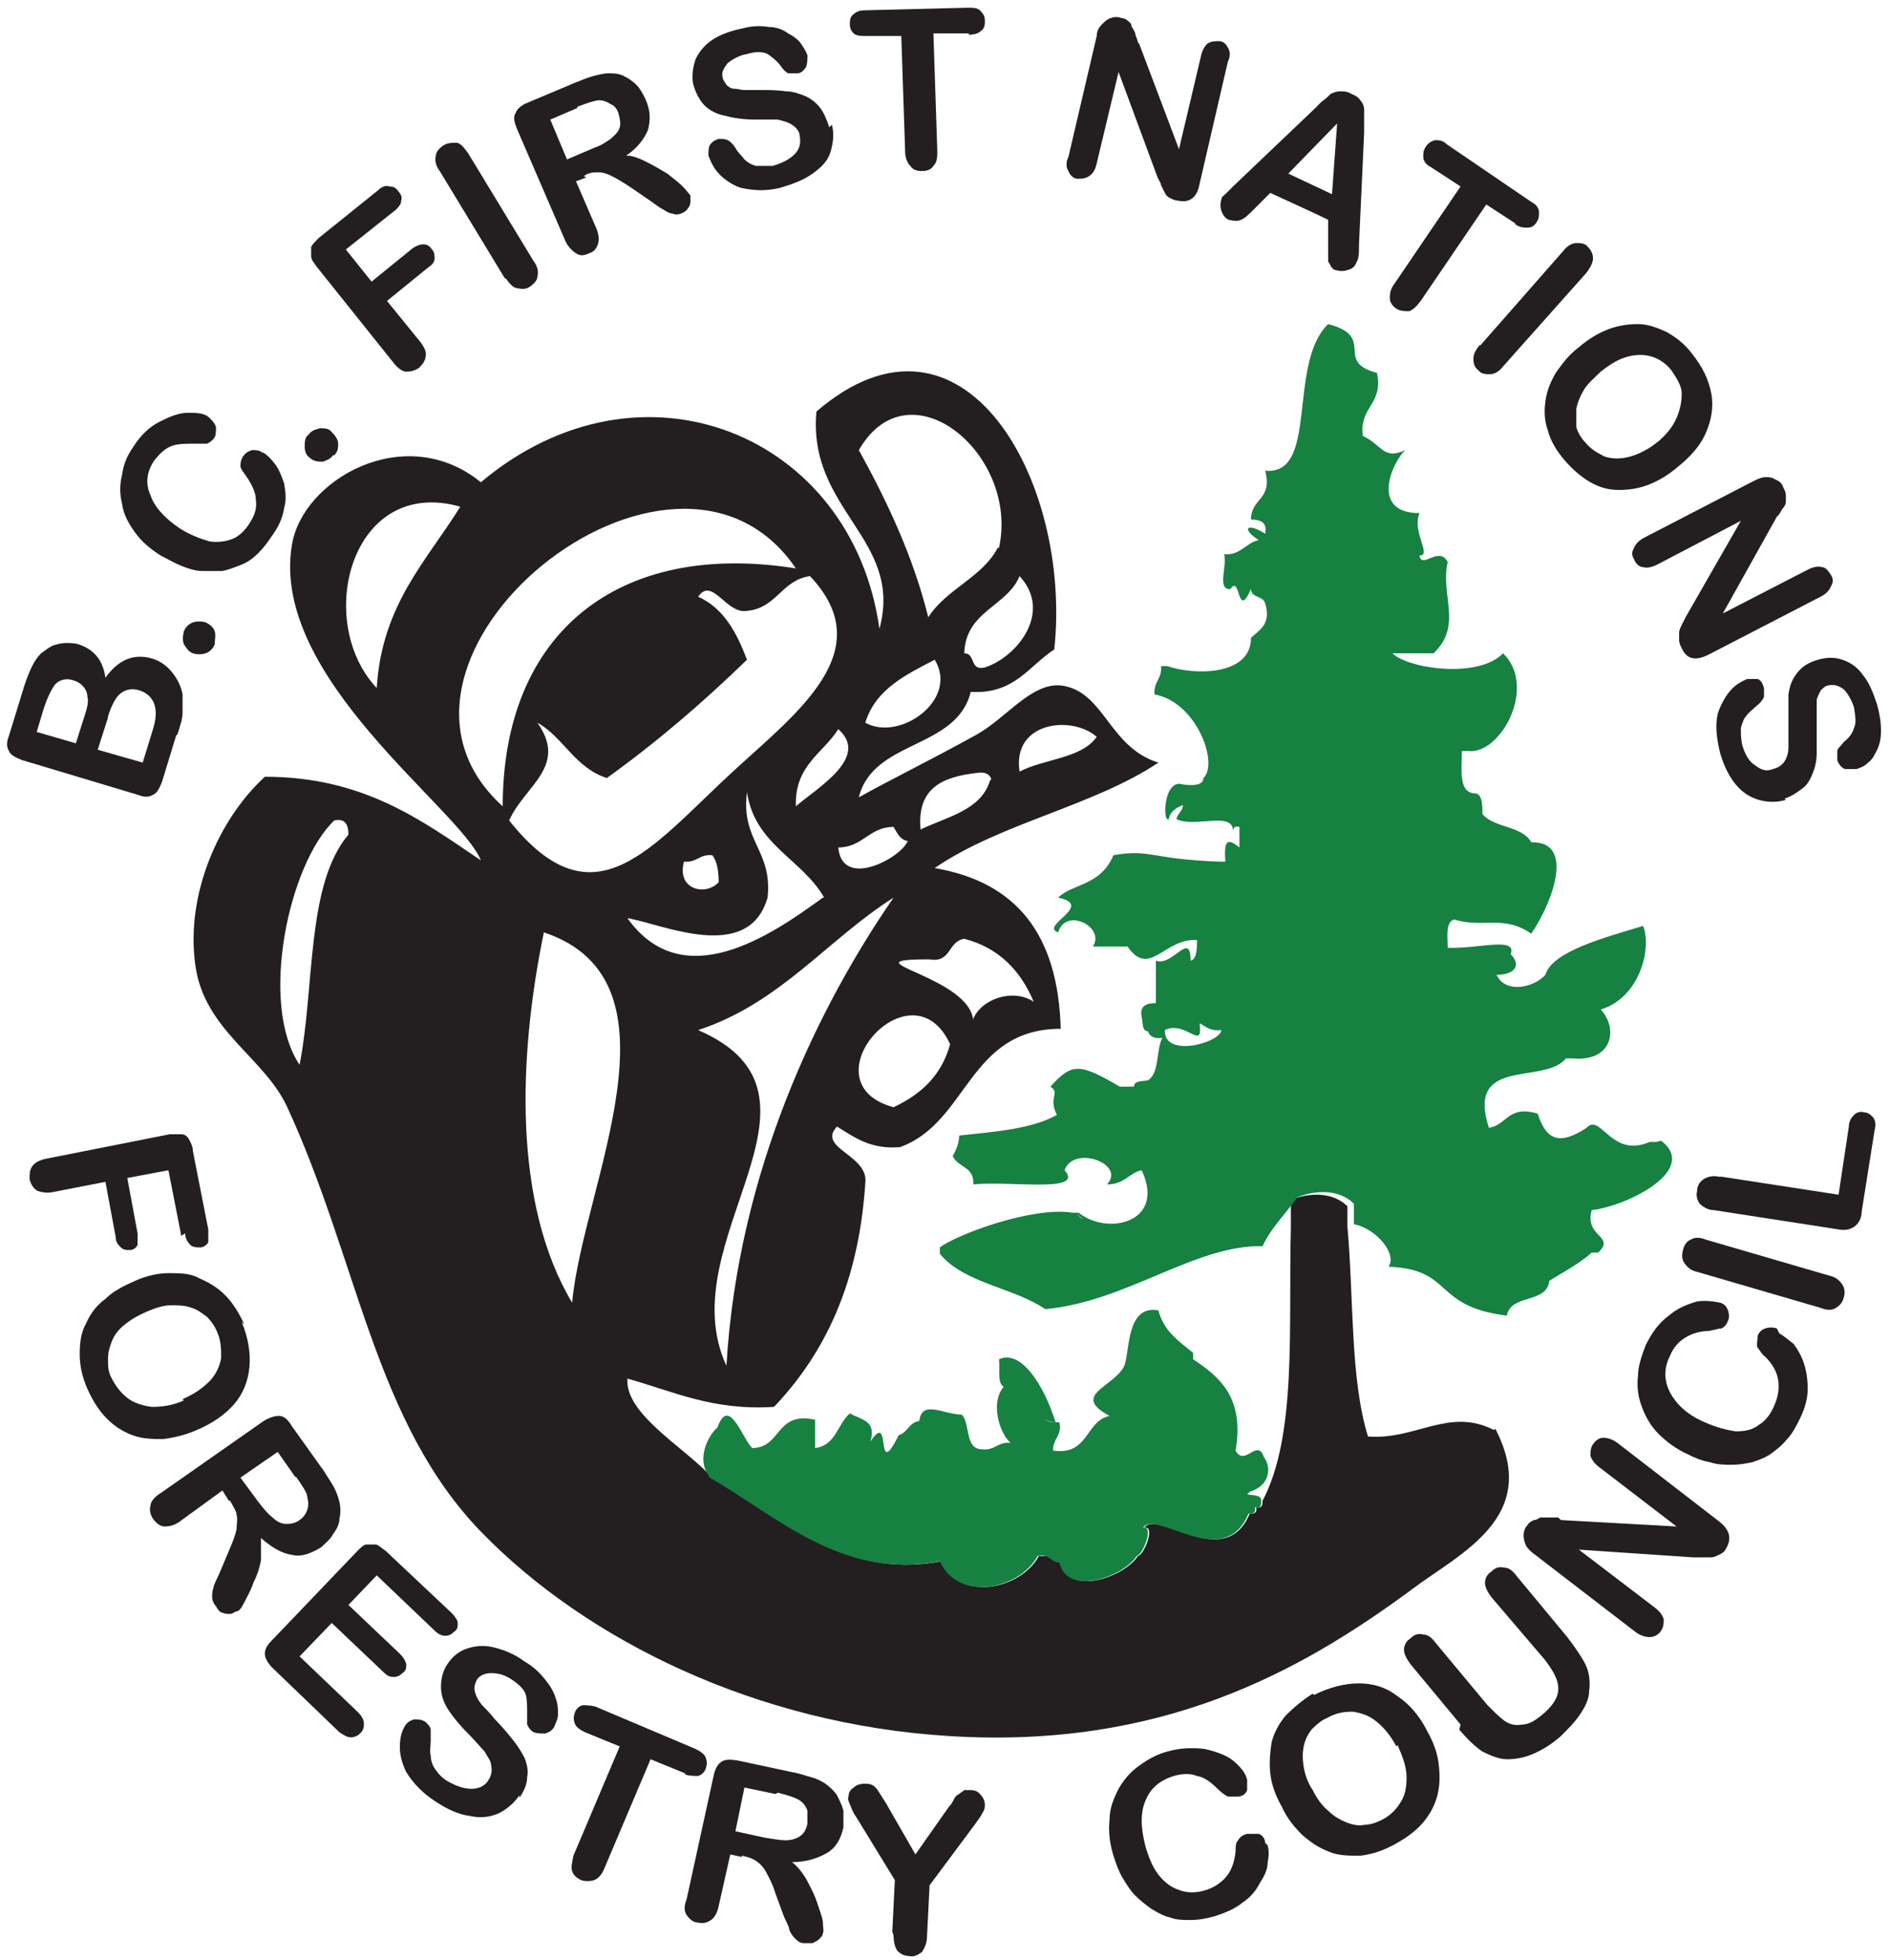 <?xml version="1.0" encoding="UTF-8"?>
<svg id="Layer_1" xmlns="http://www.w3.org/2000/svg" version="1.1" viewBox="0 0 147 152.4">
  <!-- Generator: Adobe Illustrator 29.2.1, SVG Export Plug-In . SVG Version: 2.1.0 Build 116)  -->
  <defs>
    <style>
      .st0 {
        fill: #231f20;
      }

      .st1 {
        fill: #168141;
      }
    </style>
  </defs>
  <path class="st0" d="M116.3,111.1c3.6,6.9-2.8,9.7-6.5,12.5-8.8,6.5-19.6,12.4-35.9,11.4-15.1-.9-28.3-7.5-36.4-15.8-8.4-8.6-9.6-21.1-15.2-33.2-1.8-3.8-6.4-5.9-7.1-10.9-.8-5.5,1.8-11.4,5.4-14.7,7.7,0,12.2,3.4,16.8,6.5-1.6-4-16.4-14.2-14.7-24.5.8-5.1,8.8-9.7,14.7-4.9,12.5-10.5,28.9-3.7,31,11.4,1.9-7-5.6-9.2-4.9-16.9,11.4-9.8,19.9,5.4,18.5,18.5-2,1.3-3.1,3.5-6.5,3.3-1.1,4.5-7.6,3.7-8.7,8.2,2.5-1.4,5.6-2.9,9.2-4.9,2.3-1.3,4.2-4,6.5-3.8,3.4.4,3.7,4.8,7.6,6-5.1,3.4-12.3,4.7-17.4,8.2,6.4,1.1,9.6,5.2,9.8,12.5-7.2,0-7.2,7.3-12.5,9.2-2.3.2-3.6-.8-4.9-1.6-1.6,1.7,2.5,2.2,2.2,4.4-.5,7.7-3.1,13.2-7.1,17.4-4.8.3-7.8-1.2-11.4-2.2-.2,2.7,4.2,5.2,6.4,7.5,0,0,0,.1.1.2,5.1,2.9,10.3,8,17.9,6.5,1.4,3.2,6.2,2.2,7.6-.4.2,0,.4,0,.6,0,.4.1.6.5,1.1.5.6,2.7,5,1.1,6-.5.5-.1,1.4-2.4.5-2.2,1-1.5,6.3,3.5,8.2-1.1.3,0,.6,0,.5-.5.5.1.5-.2.5-.5,2.7-5.1,2-13.6,2.2-21.2v-2.2c1.5-.6,3.3-.6,4.4.5v1.6c.5,5.4.2,11.8,1.6,16.3,3.7.3,6.3-2.3,9.8-.5M85.3,57.3c-1.9-1.7-6.6-1.2-6,2.7,1.9-1,4.8-1,6-2.7M76.6,51.9c2.5-.8,5.3-4.3,2.7-7.1-1,2.4-4.2,2.7-4.3,6,.9,0,.4,1.4,1.6,1.1M75.6,79.5c.5-1.8,3.2-2.7,4.8-1.6-1-2.4-2.7-4.2-5.4-4.9-1.3.2-1,1.9-2.7,1.6-6.9,0,3.4,1.3,3.4,4.9,0,.2,0,.4,0,.6,0-.2,0-.4,0-.6M77.7,42.6c1.6-7.3-7-14.4-10.9-7.6,2.2,4,4.2,8.2,5.4,13,1.4-2.2,4.2-3.1,5.4-5.4M77.1,60.6c-.1-.4-.5-.6-1.1-.5-2.6.3-4.7,1.1-4.4,4.4,2.1-1,4.7-1.5,5.4-3.8M67.3,56.2c2.7,1.5,7.3-1.8,5.4-4.9-2.3,1.2-4.6,2.3-5.4,4.9M69.5,86.1c2.1-1,3.7-2.4,4.4-4.9-3-6.5-11.4,3-4.4,4.9M70.6,65.4c-.6-.1-.8-.6-1.1-1.1-1.9,0-2.4,1.6-4.3,1.6.3,3.3,4.9.8,5.4-.5M61.9,62.7c1.6-1.4,5.8-3.8,3.3-6-1.2,1.9-3.4,2.8-3.3,6M57,60c5-4.6,11.5-9.4,6-15.2-2.2.3-2.6,2.5-4.9,2.7-1.6.3-2.7-2.7-3.8-1.1,2,.9,3,2.8,3.8,4.9-3.4,3.3-7,6.4-10.9,9.2-2.5-.8-3.4-3.2-5.4-4.3,2.4,3.4-1,4.9-2.2,7.6,6.6,8.3,11,2.1,17.4-3.8M69.5,69.8c-5.2,3.3-8.8,8.2-15.2,10.3,11.8,5.1-2.3,16.4,2.2,26.1.9-15.2,7.2-28,13-36.4M64.1,69.8c-1.7-3-5.4-4.1-6-8.2-.5,3.8,2,4.5,1.6,8.2-1.5,5.2-8.3,2-10.9,1.6,4.3,6,11.1,1.4,15.2-1.6M39.1,62.7c0-13.5,9-20.7,22.8-18.5-9.5-14-35.4,7.1-22.8,18.5M55.9,68.7c0-.9-.1-1.7-.5-2.2-1-.1-1.2.6-2.2.5-.6,2.2,1.7,2.7,2.7,1.6M44.5,101.3c.8-9,9.2-25-2.2-28.8-2,9.7-2.4,21.1,2.2,28.8M35.8,39.4c-8.5-2.4-11.4,8.9-6.5,14.1.4-6.5,3.9-9.9,6.5-14.1M27.1,64.9c0-.7-.2-1.3-1.1-1.1-3.5,3.3-5.9,14.2-2.7,19,1.2-6.1.5-14,3.8-17.9"/>
  <path class="st1" d="M82,110.6c-1.8-.2-3.4-2.8-3.8-2.7-.7-.2-.4-1.4-.5-2.2,1.7-.8,3.5,2,4.4,4.9"/>
  <path class="st0" d="M13.7,57.2l-1.1,3.6c-.2.5-.4.9-.7,1-.3.2-.7.2-1.2,0l-9-2.7c-.5-.2-.9-.4-1-.7-.2-.3-.2-.7,0-1.2l1.2-3.9c.2-.6.4-1.1.6-1.5.2-.4.4-.7.7-1,.3-.2.5-.4.9-.6.3-.1.7-.2,1-.2.3,0,.7,0,1,.1,1.2.4,1.9,1.2,2.1,2.6,1-1.4,2.2-1.9,3.6-1.5.7.2,1.2.6,1.6,1.1.4.5.7,1.1.8,1.7,0,.4,0,.9,0,1.4,0,.5-.2,1.1-.4,1.7M2.8,56.9l3.1.9.7-2.2c.2-.6.3-1.1.2-1.4,0-.4-.2-.7-.4-.9-.2-.2-.4-.3-.7-.4-.6-.2-1.1,0-1.4.3-.3.4-.6,1-.9,1.9l-.6,2ZM8.4,55.8l-.8,2.5,3.5,1,.8-2.6c.5-1.6.1-2.6-1-3-.6-.2-1.1-.1-1.5.2-.4.3-.7.9-1,1.8"/>
  <path class="st0" d="M16.7,50.1c-.1.3-.4.6-.7.7-.3.1-.7.1-1,0-.3-.1-.5-.4-.7-.7-.1-.3-.1-.6,0-1,.1-.3.4-.6.7-.7.3-.1.7-.1,1,0,.4.2.6.4.7.7.1.3,0,.6,0,1"/>
  <path class="st0" d="M20.5,35.2c.3.2.6.5.9.9.3.4.5.9.7,1.5.1.6.2,1.2,0,1.9-.1.7-.4,1.4-.9,2.1-.4.6-.7,1-1.1,1.4-.4.4-.8.7-1.3.9-.5.2-1,.4-1.5.5-.5,0-1,0-1.6,0-.5,0-1.1-.2-1.6-.4-.5-.2-1-.5-1.6-.8-.8-.5-1.5-1.1-2-1.8-.5-.7-.9-1.4-1-2.2-.2-.8-.2-1.5,0-2.3.1-.8.4-1.5.9-2.2.5-.8,1.2-1.5,2-1.9.8-.4,1.5-.7,2.2-.7.7,0,1.3,0,1.7.4.2.2.4.4.5.7,0,.3,0,.6-.1.8-.2.3-.4.4-.6.5-.2,0-.5,0-1,0-.7,0-1.3,0-1.8.2-.5.2-.9.6-1.3,1.1-.6.9-.7,1.8-.3,2.7.3.9,1.1,1.8,2.3,2.6.8.5,1.6.8,2.3,1,.7.1,1.3,0,1.8-.2.5-.2,1-.7,1.3-1.2.4-.6.6-1.2.5-1.8,0-.6-.3-1.2-.7-1.8-.2-.3-.4-.5-.5-.8,0-.2,0-.5.2-.8.2-.3.4-.4.7-.5.3,0,.6,0,.8.2"/>
  <path class="st0" d="M25.9,35.4c-.2.3-.5.4-.8.5-.3,0-.7,0-1-.3-.3-.2-.4-.5-.4-.9,0-.3,0-.7.3-.9.2-.3.5-.4.9-.5.3,0,.7,0,.9.3.3.3.5.6.5.9,0,.3,0,.6-.3.9"/>
  <path class="st0" d="M30.8,16.3l-3.9,3.1,2,2.5,3.2-2.6c.3-.2.6-.3.8-.3.3,0,.5.1.7.4.2.2.2.5.2.7,0,.3-.2.5-.5.7l-3.2,2.6,2.6,3.2c.3.4.5.8.4,1.1,0,.3-.2.6-.5.9-.3.2-.6.3-1,.3-.3,0-.7-.3-1-.7l-6-7.5c-.2-.3-.4-.5-.4-.8,0-.2,0-.5,0-.7.1-.2.3-.4.6-.7l4.6-3.7c.3-.3.6-.4.9-.3.3,0,.5.1.7.4.2.2.3.5.2.7,0,.3-.2.5-.5.8"/>
  <path class="st0" d="M39.3,21.7l-5.1-8.4c-.3-.4-.4-.8-.3-1.2,0-.3.3-.6.6-.8.3-.2.7-.2,1-.2.3,0,.6.4.9.8l5.1,8.4c.3.4.4.8.3,1.2,0,.3-.3.6-.6.8-.3.2-.6.2-1,.1-.3,0-.6-.4-.9-.8"/>
  <path class="st0" d="M45.6,13.8l-.8.3,1.6,3.7c.2.5.2.9.1,1.2-.1.3-.3.6-.7.7-.4.2-.7.2-1,0-.3-.2-.6-.5-.8-.9l-3.8-8.8c-.2-.5-.3-.9-.1-1.2.1-.3.4-.6.9-.8l3.8-1.6c.5-.2,1-.4,1.4-.5.4-.1.8-.2,1.1-.2.4,0,.8,0,1.2.2.4.2.7.4,1,.7.3.3.5.7.7,1.1.4.9.4,1.6.2,2.4-.3.7-.8,1.4-1.7,2,.5,0,1,.2,1.6.5.6.3,1.1.6,1.6.9.5.4.9.7,1.2,1,.3.3.5.6.6.7,0,.1,0,.3,0,.5,0,.2-.1.4-.2.5-.1.2-.3.3-.5.4-.3.1-.5.1-.7,0-.2,0-.4-.1-.7-.3-.2-.1-.5-.3-.9-.6l-1.6-1.1c-.6-.4-1.1-.7-1.5-.9-.4-.2-.7-.3-1.1-.3-.3,0-.7,0-1.1.3M44.9,8.4l-2.1.9,1.3,3.1,2.1-.9c.6-.2,1-.5,1.3-.7.3-.3.6-.5.7-.9.1-.3,0-.7-.1-1.1-.1-.3-.3-.6-.6-.7-.3-.2-.6-.3-.9-.3-.3,0-.9.2-1.7.5"/>
  <path class="st0" d="M64.7,9.7c.2.7.1,1.4-.1,2.1-.2.7-.7,1.2-1.4,1.7-.7.5-1.5.8-2.5,1.1-1.2.3-2.2.2-3.1,0-.6-.2-1.2-.6-1.6-1-.5-.5-.7-1-.9-1.5,0-.3,0-.6.1-.8.2-.3.4-.4.7-.5.3,0,.5,0,.7.1.2.1.4.3.6.6.2.4.5.6.7.9.2.2.5.4.9.5.4,0,.8,0,1.3,0,.7-.2,1.3-.5,1.7-.9.4-.4.5-.9.4-1.4,0-.4-.3-.7-.6-.9-.3-.2-.7-.3-1.1-.4-.4,0-1,0-1.7,0-.9,0-1.7-.1-2.4-.3-.6-.1-1.2-.4-1.6-.8-.4-.4-.7-1-.9-1.7-.1-.7,0-1.3.2-1.9.3-.6.7-1.1,1.3-1.5.6-.4,1.4-.7,2.4-.9.7-.2,1.4-.2,2-.1.6,0,1.1.2,1.5.5.4.2.8.5,1,.8.2.3.4.6.5.9,0,.3,0,.6-.1.9-.2.3-.4.5-.7.5-.3,0-.5,0-.7,0-.2-.1-.4-.3-.6-.6-.3-.4-.7-.7-1-.9-.4-.2-.9-.2-1.6,0-.6.1-1.1.4-1.5.7-.3.4-.5.7-.4,1.1,0,.2.2.4.3.6.2.2.4.3.6.3.3,0,.5.1.8.1.3,0,.7,0,1.2,0,.7,0,1.4,0,2,.1.6,0,1.1.2,1.6.4.4.2.8.5,1.1.9.3.4.5.9.7,1.5"/>
  <path class="st0" d="M75.4,2.6h-2.8c0,0,.3,9.1.3,9.1,0,.5,0,.9-.3,1.2-.2.3-.5.4-.9.4-.4,0-.7-.1-.9-.4-.2-.2-.4-.6-.4-1.1l-.3-9h-2.7c-.4,0-.8,0-1-.2-.2-.2-.3-.4-.3-.7,0-.3,0-.6.3-.8.2-.2.5-.3.9-.3l8-.2c.4,0,.8,0,1,.3.2.2.3.4.3.7,0,.3,0,.6-.3.8-.2.2-.5.3-1,.3"/>
  <path class="st0" d="M88.6,3.4l3.1,8.2,1.7-7.2c.1-.5.3-.8.5-1,.3-.2.6-.2.9-.2.4,0,.6.3.7.5.2.3.2.7,0,1.1l-2.2,9.5c-.2,1.1-.8,1.5-1.7,1.3-.2,0-.4-.1-.6-.2-.2-.1-.3-.2-.4-.4-.1-.2-.2-.4-.3-.6,0-.2-.2-.4-.3-.7l-3-8.1-1.7,7.1c-.1.5-.3.8-.6,1-.3.2-.6.2-.9.2-.3,0-.6-.3-.7-.6-.2-.3-.2-.7,0-1.1l2.2-9.4c0-.4.2-.7.4-.9.2-.2.4-.4.7-.5.3-.1.6-.1.8,0,.2,0,.4.1.5.2.1.1.3.2.3.4,0,.1.2.3.3.6,0,.2.2.5.2.7"/>
  <path class="st0" d="M103.3,18.8v-1.7c.1,0-4.5-2.1-4.5-2.1l-1.2,1.2c-.5.5-.8.8-1.1.9-.2.1-.5.1-.9,0-.3-.1-.5-.4-.6-.7-.1-.3-.1-.6,0-.9,0-.2.2-.3.3-.4.1-.1.3-.3.6-.6l6.3-6c.2-.2.4-.4.6-.6.3-.2.5-.4.7-.6.2-.1.5-.2.7-.2.3,0,.6,0,.9.2.3.1.6.3.7.5.2.2.3.5.3.7,0,.3,0,.5,0,.8,0,.3,0,.6,0,1l-.4,8.7c0,.7,0,1.1-.2,1.4-.1.3-.3.5-.7.6-.3.1-.6.1-.9,0-.2,0-.3-.2-.4-.3,0-.1-.2-.3-.2-.4,0-.2,0-.4,0-.6,0-.3,0-.5,0-.7M100.2,13.5l3.4,1.6.4-5.5-3.8,3.9Z"/>
  <path class="st0" d="M117.9,17.4l-2.3-1.5-5.1,7.5c-.3.4-.6.7-.9.8-.3,0-.7,0-1-.2-.3-.2-.5-.5-.5-.8,0-.3,0-.7.4-1.2l5.1-7.5-2.3-1.5c-.4-.2-.6-.5-.6-.8,0-.3,0-.5.2-.8.2-.3.4-.4.7-.5.3,0,.6,0,.9.3l6.6,4.5c.4.2.6.5.6.8,0,.3,0,.5-.2.8-.2.3-.4.4-.7.4-.3,0-.6,0-1-.3"/>
  <path class="st0" d="M115.1,26.9l6.5-7.4c.3-.4.7-.6,1-.6.3,0,.7,0,.9.3.3.3.4.6.4.9,0,.3-.2.7-.5,1.1l-6.5,7.3c-.3.4-.7.6-1,.6-.3,0-.7,0-.9-.3-.3-.2-.4-.5-.4-.9,0-.4.2-.7.5-1.1"/>
  <path class="st0" d="M131.6,27.5c.8,1,1.3,2,1.5,3.1.2,1,0,2.1-.4,3-.4,1-1.2,1.9-2.2,2.7-.7.6-1.5,1.1-2.3,1.4-.8.3-1.5.4-2.3.4-.8,0-1.5-.2-2.2-.6-.7-.4-1.4-1-2-1.7-.6-.7-1.1-1.5-1.3-2.3-.3-.8-.3-1.6-.2-2.3.1-.8.4-1.5.8-2.2.5-.7,1-1.4,1.8-2,.7-.6,1.5-1.1,2.3-1.4.8-.3,1.6-.4,2.3-.4.8,0,1.5.3,2.2.6.7.4,1.4.9,2,1.7M128.9,34.4c.7-.6,1.2-1.2,1.5-1.9.3-.7.4-1.3.4-1.9,0-.6-.4-1.2-.8-1.8-.3-.4-.7-.7-1.1-.9-.4-.2-.9-.3-1.3-.3-.5,0-1,.1-1.5.3-.5.2-1.1.6-1.6,1-.5.5-1,.9-1.3,1.4-.3.5-.5,1-.6,1.5,0,.5,0,1,0,1.4.1.4.4.9.7,1.2.4.5.9.8,1.5,1.1.6.2,1.3.2,2,0,.7-.2,1.5-.6,2.2-1.2"/>
  <path class="st0" d="M138.3,40l-4.3,7.7,6.6-3.4c.4-.2.8-.3,1.1-.2.3,0,.5.3.7.6.2.3.2.6,0,.9-.1.3-.4.6-.8.8l-8.7,4.5c-1,.5-1.7.4-2.1-.5-.1-.2-.2-.4-.2-.6,0-.2,0-.4,0-.6,0-.2.1-.4.2-.6.1-.2.2-.4.3-.6l4.3-7.5-6.5,3.4c-.4.2-.8.3-1.1.2-.3,0-.6-.3-.7-.6-.2-.3-.2-.6,0-.9.1-.3.4-.6.8-.8l8.5-4.4c.4-.2.7-.3.9-.3.3,0,.5,0,.8.2.3.1.5.3.6.6.1.2.2.4.2.6,0,.2,0,.3,0,.5,0,.2-.1.4-.3.6-.1.2-.2.4-.4.6"/>
  <path class="st0" d="M138.9,62.2c-.7.2-1.4.2-2.1,0-.7-.2-1.3-.6-1.8-1.2-.5-.6-.9-1.4-1.2-2.4-.3-1.2-.4-2.2-.2-3.1.2-.6.5-1.2.9-1.7.4-.5.9-.8,1.4-1,.3,0,.6,0,.8,0,.3.1.4.4.5.7,0,.3,0,.5,0,.7-.1.2-.3.5-.6.7-.3.3-.6.5-.8.8-.2.2-.3.6-.4.9,0,.4,0,.8.1,1.3.2.7.5,1.3,1,1.6.5.4.9.5,1.4.3.4-.1.7-.3.9-.6.2-.3.3-.7.3-1.1,0-.4,0-1,0-1.7,0-.9,0-1.7,0-2.4.1-.7.3-1.2.7-1.7.4-.5.9-.8,1.6-1,.7-.2,1.3-.2,1.9,0,.6.2,1.2.6,1.6,1.2.5.6.8,1.4,1.1,2.3.2.7.3,1.4.3,2,0,.6-.1,1.1-.3,1.5-.2.4-.4.8-.7,1-.3.3-.6.4-.9.5-.3,0-.6,0-.9,0-.3-.1-.5-.4-.6-.7,0-.3,0-.5,0-.7,0-.2.3-.4.5-.7.4-.3.7-.7.8-1.1.2-.4.1-.9,0-1.6-.2-.6-.5-1.1-.8-1.4-.4-.3-.8-.4-1.2-.3-.2,0-.4.2-.6.4-.1.2-.2.4-.3.7,0,.3,0,.5,0,.8,0,.3,0,.7,0,1.3,0,.7,0,1.4,0,2,0,.6-.1,1.1-.3,1.6-.2.5-.4.9-.8,1.2-.4.3-.8.6-1.4.8"/>
  <path class="st0" d="M14.1,96.1l-1-5.1-3.2.6.8,4.3c0,.4,0,.7,0,.9-.1.2-.3.4-.6.4-.3,0-.5,0-.7-.2-.2-.2-.4-.4-.4-.8l-.8-4.3-4.1.8c-.5.1-.9,0-1.2-.1-.3-.2-.5-.5-.6-.9,0-.4,0-.7.2-1,.2-.3.6-.5,1.1-.6l9.6-1.9c.4,0,.7,0,.9,0,.3,0,.5.2.6.4.1.2.3.5.3.9l1.2,6.1c0,.4,0,.7,0,1-.1.2-.4.4-.6.4-.3,0-.6,0-.8-.2-.2-.2-.4-.5-.4-.9"/>
  <path class="st0" d="M18.8,102.8c.5,1.2.7,2.4.6,3.5-.1,1.1-.5,2.1-1.2,2.9-.7.8-1.7,1.5-2.9,2-.9.4-1.8.6-2.6.7-.8,0-1.6,0-2.4-.3-.8-.3-1.4-.7-2-1.3-.6-.6-1.1-1.4-1.5-2.3-.4-.9-.6-1.8-.6-2.7,0-.9.1-1.7.5-2.4.3-.7.8-1.4,1.5-1.9.6-.6,1.4-1,2.3-1.4.9-.4,1.8-.6,2.6-.6.9,0,1.7,0,2.4.4.7.3,1.4.7,2,1.3.6.6,1.1,1.4,1.5,2.3M14.2,108.8c.9-.4,1.5-.8,2.1-1.4.5-.5.8-1.2.9-1.8,0-.7,0-1.3-.3-2-.2-.5-.5-.9-.8-1.2-.4-.3-.8-.6-1.2-.7-.5-.2-1-.2-1.6-.2-.6,0-1.2.2-1.9.5-.7.3-1.2.6-1.7,1-.5.4-.8.8-1,1.3-.2.5-.3.9-.3,1.4,0,.5,0,1,.3,1.5.3.6.7,1.1,1.2,1.5.5.4,1.2.6,1.9.7.8,0,1.6-.1,2.5-.5"/>
  <path class="st0" d="M17.8,116.7l-.5-.8-3.3,2.4c-.4.3-.8.4-1.2.4-.3,0-.6-.2-.9-.6-.2-.3-.3-.7-.2-1,0-.3.3-.7.8-1l8-5.6c.5-.3.9-.4,1.2-.4.4,0,.7.3,1,.8l2.5,3.5c.3.5.6.9.8,1.3.2.4.3.7.4,1.1.1.4.1.9,0,1.3,0,.4-.2.8-.5,1.2-.2.4-.6.7-.9,1-.8.5-1.6.8-2.3.6-.8-.1-1.6-.6-2.4-1.3,0,.5,0,1.1,0,1.7-.1.6-.3,1.2-.6,1.8-.2.6-.5,1.1-.7,1.5-.2.4-.4.7-.6.7-.1,0-.3.2-.5.2-.2,0-.4,0-.6-.1-.2,0-.4-.3-.5-.5-.2-.2-.3-.5-.3-.7,0-.2,0-.5.1-.7,0-.2.2-.6.4-1l.8-1.9c.3-.7.5-1.2.6-1.7,0-.4.1-.8,0-1.1,0-.3-.3-.7-.5-1.1M23,114.9l-1.4-2-2.9,2,1.4,1.9c.4.5.7.9,1.1,1.2.3.3.7.5,1,.5.3,0,.7,0,1.1-.3.3-.2.5-.5.6-.8.1-.3.1-.6,0-1,0-.3-.4-.9-.9-1.6"/>
  <path class="st0" d="M33.6,126.6l-4.3-4.1-2.2,2.3,4,3.8c.3.3.4.5.5.8,0,.3,0,.5-.3.7-.2.2-.4.3-.7.3-.3,0-.5-.1-.8-.4l-4-3.8-2.5,2.6,4.5,4.3c.3.3.5.6.5.9,0,.3,0,.5-.3.8-.2.2-.5.3-.7.3-.3,0-.6-.2-.9-.4l-5.2-5c-.4-.4-.6-.8-.6-1.1,0-.4.2-.7.6-1.1l6.6-6.9c.3-.3.5-.5.7-.5.2,0,.5,0,.7,0,.2,0,.5.3.8.5l5.1,4.8c.3.3.5.6.5.8,0,.3,0,.5-.3.7-.2.2-.4.3-.7.3-.3,0-.6-.2-.9-.5"/>
  <path class="st0" d="M40.4,139.6c-.4.6-1,1.1-1.6,1.4-.7.3-1.4.4-2.3.2-.8-.1-1.7-.5-2.6-1.1-1.1-.7-1.8-1.5-2.3-2.3-.3-.6-.5-1.3-.5-1.9,0-.7.1-1.2.4-1.7.2-.3.4-.4.7-.5.3,0,.6,0,.9.2.2.2.4.4.4.6,0,.2,0,.6,0,.9,0,.4-.1.8,0,1.1,0,.3.1.7.3,1,.2.3.5.7,1,1,.7.4,1.3.6,1.9.6.6,0,1.1-.3,1.3-.7.2-.3.3-.7.2-1.1,0-.4-.3-.7-.5-1.1-.3-.3-.7-.8-1.2-1.3-.7-.7-1.2-1.3-1.6-1.9-.4-.6-.6-1.2-.6-1.8,0-.6.1-1.2.5-1.8.4-.6.9-1,1.5-1.2.6-.2,1.3-.3,2.1-.1.8.2,1.6.5,2.4,1.1.7.4,1.2.9,1.6,1.4.4.5.7,1,.8,1.4.2.5.2.9.2,1.3,0,.4-.2.7-.3,1-.2.3-.4.4-.7.5-.3,0-.6,0-.9-.1-.3-.2-.4-.4-.5-.6,0-.2,0-.5,0-.9,0-.5,0-1-.1-1.4-.1-.4-.5-.8-1.1-1.2-.6-.4-1.1-.5-1.6-.5-.5,0-.9.2-1.1.5-.1.2-.2.4-.2.7,0,.2.1.5.2.7.1.2.3.5.5.7.2.2.5.5.9,1,.5.5,1,1.1,1.4,1.6.4.5.7,1,.9,1.4.2.5.3,1,.2,1.5,0,.5-.2,1-.6,1.6"/>
  <path class="st0" d="M53.3,137.9l-2.7-1.1-3.6,8.5c-.2.5-.5.8-.8.9-.3.1-.7.1-1,0-.4-.2-.6-.4-.7-.7-.1-.3,0-.7.1-1.2l3.6-8.5-2.7-1.1c-.4-.2-.7-.4-.8-.7-.1-.3-.1-.5,0-.8.1-.3.3-.5.6-.6.3,0,.6,0,1,.1l7.8,3.3c.4.2.7.4.8.7.1.3.1.5,0,.8-.1.3-.3.5-.6.6-.3,0-.6,0-1-.1"/>
  <path class="st0" d="M57.7,144.4l-.9-.2-.9,4c-.1.5-.3.9-.6,1.1-.3.2-.6.3-1,.2-.4,0-.7-.3-.9-.6-.2-.3-.2-.7,0-1.2l2.1-9.6c.1-.5.3-.9.6-1.1.3-.2.7-.2,1.3-.1l4.2.9c.6.1,1.1.3,1.5.4.4.1.8.3,1.1.5.4.3.7.6.9.9.2.4.4.8.5,1.2,0,.4,0,.9,0,1.3-.2.9-.6,1.6-1.3,2-.7.4-1.6.7-2.7.7.4.3.8.8,1.1,1.3.3.6.6,1.1.8,1.7.2.6.4,1.1.5,1.6,0,.5.1.8,0,.9,0,.2-.1.3-.3.5-.1.1-.3.2-.5.3-.2,0-.4,0-.7,0-.3,0-.5-.2-.7-.4-.2-.2-.3-.4-.4-.6,0-.2-.2-.6-.4-1l-.7-1.9c-.2-.7-.5-1.2-.7-1.6-.2-.4-.5-.7-.8-.9-.3-.2-.6-.3-1.1-.4M60.3,139.5l-2.4-.5-.7,3.4,2.3.5c.6.1,1.2.2,1.6.2.4,0,.8-.1,1.1-.3.3-.2.5-.5.6-1,0-.3,0-.7,0-1-.1-.3-.3-.6-.6-.8-.3-.2-.9-.4-1.7-.6"/>
  <path class="st0" d="M69.4,150.2l.2-4-3-4.9c-.3-.4-.4-.8-.5-1-.1-.2-.2-.5-.1-.6,0-.3.1-.5.4-.7.2-.2.5-.3.9-.3.4,0,.6.1.8.3.2.2.4.6.8,1.2l2.3,4,2.6-3.7c.2-.2.3-.4.4-.6.1-.2.2-.3.4-.4.1-.1.3-.2.4-.3.2,0,.3,0,.5,0,.3,0,.6.1.8.4.2.2.3.5.3.7,0,.2,0,.4-.2.7-.1.2-.3.5-.6.9l-3.5,4.7-.2,4c0,.5-.2.9-.4,1.2-.3.2-.6.4-1,.3-.4,0-.7-.2-.9-.4-.2-.3-.3-.7-.3-1.2"/>
  <path class="st0" d="M98.6,143.5c.1.4.1.8,0,1.3,0,.5-.2,1-.6,1.6-.3.6-.7,1.1-1.3,1.5-.6.5-1.3.8-2.2,1.1-.7.2-1.3.3-1.9.3-.6,0-1.1,0-1.6-.2-.5-.1-1-.4-1.5-.7-.4-.3-.8-.6-1.2-1-.4-.4-.7-.9-1-1.4-.3-.5-.5-1.1-.7-1.7-.3-1-.4-1.9-.3-2.8,0-.9.3-1.6.7-2.4.4-.7.9-1.3,1.6-1.8.7-.5,1.4-.9,2.2-1.1,1-.3,2-.3,2.9-.2.9.2,1.7.5,2.2.9.6.5,1,1,1.1,1.5,0,.3,0,.6,0,.8-.1.3-.4.5-.7.5-.3,0-.6,0-.8,0-.2-.1-.5-.3-.8-.6-.5-.5-1-.9-1.6-1-.5-.2-1.1-.2-1.8,0-1,.3-1.8.9-2.2,1.9-.4.9-.4,2.1,0,3.6.3,1,.6,1.7,1.1,2.3.5.6,1,.9,1.6,1.1.6.2,1.2.2,1.9,0,.7-.2,1.3-.6,1.7-1.1.4-.5.6-1.1.7-1.9,0-.4,0-.7.2-.9.1-.2.3-.4.7-.5.3,0,.6,0,.9,0,.3.1.5.4.5.7"/>
  <path class="st0" d="M102.2,131.8c1.2-.6,2.4-.9,3.5-.9,1.1,0,2.1.3,3,1,.9.6,1.7,1.5,2.3,2.7.5.9.8,1.7.9,2.6.1.8.1,1.6-.1,2.4-.2.8-.6,1.5-1.1,2.1-.6.7-1.3,1.2-2.2,1.7-.9.5-1.8.8-2.7.9-.9,0-1.7,0-2.4-.3-.8-.3-1.4-.7-2.1-1.3-.6-.6-1.2-1.3-1.6-2.2-.5-.9-.8-1.7-.9-2.6-.1-.9,0-1.7.1-2.4.2-.8.6-1.5,1.1-2.1.6-.6,1.3-1.2,2.1-1.7M108.6,135.8c-.4-.8-1-1.5-1.5-1.9-.6-.5-1.2-.7-1.9-.8-.7,0-1.3.1-2,.5-.5.2-.9.6-1.2.9-.3.4-.5.8-.6,1.3-.1.5-.1,1,0,1.6.1.6.3,1.2.7,1.8.3.6.7,1.2,1.2,1.6.4.4.9.7,1.4.9.5.2,1,.3,1.4.2.5,0,1-.2,1.4-.4.6-.3,1.1-.8,1.4-1.3.4-.6.5-1.2.5-2,0-.8-.3-1.6-.7-2.5"/>
  <path class="st0" d="M113.6,134.1l-3.9-4.7c-.3-.4-.5-.8-.5-1.1,0-.4.2-.7.5-.9.3-.3.6-.4,1-.3.4,0,.7.3,1,.7l4,4.8c.5.5.9.9,1.3,1.2.4.3.9.4,1.4.3.5,0,1-.3,1.6-.8.8-.7,1.2-1.3,1.2-2,0-.7-.4-1.4-1.1-2.3l-4.1-4.8c-.3-.4-.5-.8-.5-1.1,0-.4.2-.7.5-.9.3-.3.6-.4,1-.3.4,0,.7.3,1,.7l3.9,4.7c.6.8,1.1,1.5,1.4,2.1.3.6.4,1.3.3,2.1,0,.6-.3,1.2-.7,1.8-.4.6-.9,1.1-1.5,1.7-.8.7-1.5,1.1-2.2,1.4-.7.3-1.4.4-2,.4-.6,0-1.3-.3-1.9-.6-.6-.4-1.2-1-1.8-1.7"/>
  <path class="st0" d="M121.4,118.2l9,.5-6-4.6c-.4-.3-.6-.6-.7-.9,0-.3,0-.6.2-.9.2-.3.5-.5.8-.5.3,0,.7.1,1.1.4l7.9,6.1c.9.7,1,1.4.5,2.2-.1.2-.3.3-.5.4-.2.1-.4.2-.6.2-.2,0-.4,0-.7,0-.2,0-.5,0-.7,0l-8.9-.6,5.9,4.5c.4.3.6.6.7.9,0,.3,0,.6-.2.9-.2.3-.5.5-.9.5-.3,0-.7-.1-1.1-.4l-7.8-6c-.3-.2-.6-.5-.7-.7-.1-.2-.2-.5-.2-.8,0-.3.1-.6.3-.8.1-.2.3-.3.5-.4.2,0,.3-.1.5-.2.2,0,.4,0,.6,0,.2,0,.5,0,.8,0"/>
  <path class="st0" d="M138.4,103.7c.4.2.7.5,1.1.8.3.4.6.9.8,1.5.2.6.3,1.3.3,2,0,.7-.2,1.5-.6,2.3-.3.6-.6,1.2-1,1.6-.4.5-.8.8-1.2,1.1-.4.3-.9.5-1.5.7-.5.1-1,.2-1.6.2-.6,0-1.1,0-1.7-.2-.6-.1-1.1-.3-1.7-.6-.9-.4-1.7-1-2.3-1.6-.6-.6-1-1.3-1.3-2.1-.3-.8-.4-1.6-.3-2.4,0-.8.3-1.6.6-2.4.5-1,1-1.7,1.8-2.3.7-.6,1.5-.9,2.2-1.1.7-.1,1.3,0,1.8.1.3.1.5.3.6.6.1.3.1.6,0,.8-.1.3-.3.5-.5.6-.2,0-.5.1-1,.2-.7,0-1.3.2-1.8.5-.5.3-.9.7-1.2,1.4-.5,1-.5,1.9,0,2.9.5.9,1.3,1.7,2.7,2.3.9.4,1.7.6,2.4.7.7,0,1.3-.1,1.8-.5.5-.3.9-.8,1.2-1.5.3-.7.4-1.3.3-2-.1-.6-.4-1.2-1-1.8-.3-.2-.4-.5-.6-.7-.1-.2,0-.5,0-.9.1-.3.3-.5.6-.6.3-.1.6-.1.9,0"/>
  <path class="st0" d="M141.6,101.7l-9.6-2.8c-.5-.1-.8-.4-1-.7-.2-.3-.2-.6-.1-1,.1-.4.3-.7.6-.8.3-.2.7-.2,1.2,0l9.6,2.8c.5.1.8.4,1,.7.2.3.2.7.1,1-.1.4-.3.6-.6.8-.3.2-.7.2-1.2,0"/>
  <path class="st0" d="M133.9,91.5l9.1,1.4.8-5.3c0-.4.2-.7.4-.9.2-.2.5-.3.8-.2.3,0,.5.2.7.4.2.3.2.6.1,1l-1,6.3c0,.6-.3,1-.6,1.2-.3.2-.7.3-1.2.2l-9.7-1.5c-.5,0-.9-.3-1.1-.5-.2-.3-.3-.6-.2-1,0-.4.2-.7.5-.9.3-.2.7-.3,1.2-.2"/>
  <path class="st1" d="M128.8,88.8h-.5c-3,1.3-3.8-2.3-4.9-1.1-2,1.3-3.1,1.1-3.8-1.1,0,0-.2.2-.3.3.1,0,.2-.2.3-.3-2.3-.7-2.4.9-3.8,1.1-1.8-5.6,4.3-3.3,6-5.4h.5s0,0,0,0c3.1.3,3.6-2.3,2.2-3.8,3-.9,4-4.7,3.3-6.5-3,.9-7.1,2-7.6,3.8-.9,1-3.1,1.5-3.8,0,1.5,0,1.9-.8,1.1-1.6.5-1.4-2.5-.4-4.9-.5,0-.8-.2-2,.5-2.2,2.3.7,3.8-.4,6,1.1,1.7-2.5,3.4-7.2,0-7.1-.7-1.3-2.9-1.1-3.8-2.2,0-.6,0-1.5-.5-1.6-1.4,0-1.1-1.8-1.1-3.3h.5c2.5.3,5.4-5,2.7-7.6-1.9,2-7.4,1.2-8.6,0,0,0,0,0,0,0h.1,0s3.1,0,3.1,0c2.3-2.2.5-4.5,1.1-7.1-.7-1.3-2,.6-2.2-.5,1,0-.6-1.8,0-3.3-3.9,0-2.1-4-1.1-4.9-1.7.8-1.8-.4-3.3-1.1-.3-2.3,1.6-2.4,1.1-4.9-3.4-.9,0-2.8-3.8-3.8-3.2,3.1-.7,11.8-4.9,11.4.6,2.3-1.1,2.1-1.1,3.8.7,0,1.3.2,1.1,1.1-1.4-.9-1.9-.4-.5.5-1,.2-1.4,1.2-2.7,1.1.3.8-.6,2.8.5,2.7.8-1.2.5,2.5,1.6,0h0c0,.7.9.5,1.1,1.1.5,1.7-.5,2.1-1.1,2.7h0,0c0,3-4.5,2.9-6.5,2.2,0,0,0,0,0,0h-.5c.1,1-.6,1.2-.5,2.2,3.3.6,5,5.4,3.8,6.5,0,.6-.9.6-1.6.5-1.5-.5-1.6,3-1.1,2.7.1-.6.6-.9,1.1-1.1,0,.5-.4.6-.5,1.1,1.5.7,4.5-.7,4.4,1,0-.3.1-.5.5-.4v1.6c-1-.8-1.2-.5-1.1,1.1h-.5s0,0,0,0c0,0,0,0,0,0-5.4-.2-5.3-1-8.2-.5-1,2.4-3.2,2.2-4.3,3.3,2.9.6-1.5,2.2,0,2.7.6-2,3.7-.4,2.7,1.1h2.7c1.7,2.5,2.9-.7,5.4-.5,0,.6,0,1.5-.5,1.6,0-2.4-1.4.5-2.7,0v3.3c-.7,0-1.3.2-1.1,1.1.1.4,0,1.1.5,1.1,0,0,.1,0,.2,0,0,0-.1,0-.2,0,.1.4.5.6,1.1.5-.5,1-.2,2.7-1.1,3.3-.4.1-1.1,0-1.1.5,0,0,0,0,0,0,0,0,0,0,0,0h-1.1s0,0,0,0c-3.1-1.8-3.7-1.9-5.4,0,.8.5-.2.8.5,2.2-2,1.1-4.8,1.3-7.6,1.6,0,.7-.3,1.2-.5,1.6.4.9,1.7.8,1.6,2.2,2.9-.3,8.7.7,7.1-1.1,0,0,0,0,0,0,0,0,0,0,0,0,.7-2,4.8-.5,3.3,1.1,1.4,0,1.7-.9,2.7-1.1,1.9,4.1-2.7,5.1-4.9,3.3,0,0,0,0,0,0h-.5c-3.1-.5-9,1.7-10.3,2.7.3-.1.5-.2.8-.3-.3,0-.5.2-.8.3v.5c1.9,2.3,5.7,2.6,8.2,4.3,6.4-.6,11.6-5,16.9-4.9.7-1.5,1.8-2.5,2.7-3.8,1.5-.6,3.3-.6,4.4.5v1.6c1.7.3,3.4,2.3,2.7,3.3,5.1.2,3.4,3.1,9.2,3.8.3-1.7,3.1-.9,3.3-2.7,1.1-.7,2.3-1.3,3.3-2.2,0,0,0-.1,0-.2,0,0,0,0,0,.2h.5c1.4-1.3-1.1-1.2-.5-3.3,2.7-.3,8.4-3.1,5.4-5.4M122.7,96.4s0,0-.1,0c0,0,0,0,.1,0M122.4,96.1s0,0,0,0c0,0,0,0,0,0M122,96s0,0-.1,0c0,0,0,0,.1,0M106.4,30.7s0,0,0,0c0,0,0,0,0,0,0,0,0,0,0,0M93.4,79.6c.4.3.9.6,1.6.5-.1,1-4.5,2.2-4.4,0,1.6-.8,3,1.7,2.7-.5M84.2,94.8c-.2-.1-.3-.3-.5-.5.2.2.3.3.5.5M123.1,96.9c0,0,0,.1,0,.2,0,0,0-.1,0-.2M122.9,96.5s0,0,0,.1c0,0,0,0,0-.1"/>
  <path class="st1" d="M97.2,116c1.6-.5,1.7-1.9,1.1-2.7-.5-1.5-1.5.8-2.2-.5-.1,0-.1,0,0,0,.7-4.1-1.2-5.7-3.3-7.1h0s0,0,0,0v-.5c-1.1-.9-2.3-1.7-2.7-3.3-2.6-.5-2.2,3.5-2.7,4.4-.9,1.6-4.1,2.2-1.1,3.8-1.9.4-1.6,3.1-4.4,2.7,0-1,.7-1.1.5-2.2h-.5c-1.8-.2-1.2-2.8-2.7-3.3-.5,0-.6.4-1.1.5-1.1,1.2-.4,3.6.5,4.4-1-.1-1.2.6-2.2.5-1.4,0-.9-2-1.6-2.7-1.4,0-3.1-1.2-3.3.5,0,0,0,0,0,0-.8.1-.9.9-1.6,1.1,0,0,0,0,0,0,0,0,0,0,0,0-1.9,3.8-.5-2.1-2.2.5.5-1.7-.8-1.7-1.6-2.2-1,.9-1.1,2.5-2.7,2.7v-2.2c-3.1-.7-2.6,2.2-4.9,2.2-.8-.8-1.8-4.1-2.7-1.6h0c-.8.7-1.6,2.5-.7,3.7,0,0,0,.1.1.2,5.1,2.9,10.3,8,17.9,6.5h0c1.4,3.2,6.2,2.2,7.6-.4,0,0,.4-.1.6,0,.4.1.6.5,1.1.5.6,2.7,5,1.1,6-.5.5-.1,1.4-2.4.5-2.2,1-1.5,6.3,3.5,8.2-1.1.3,0,.6,0,.5-.5.5.1.5-.2.5-.5,0-.5-.7-.4-1.1-.5"/>
</svg>